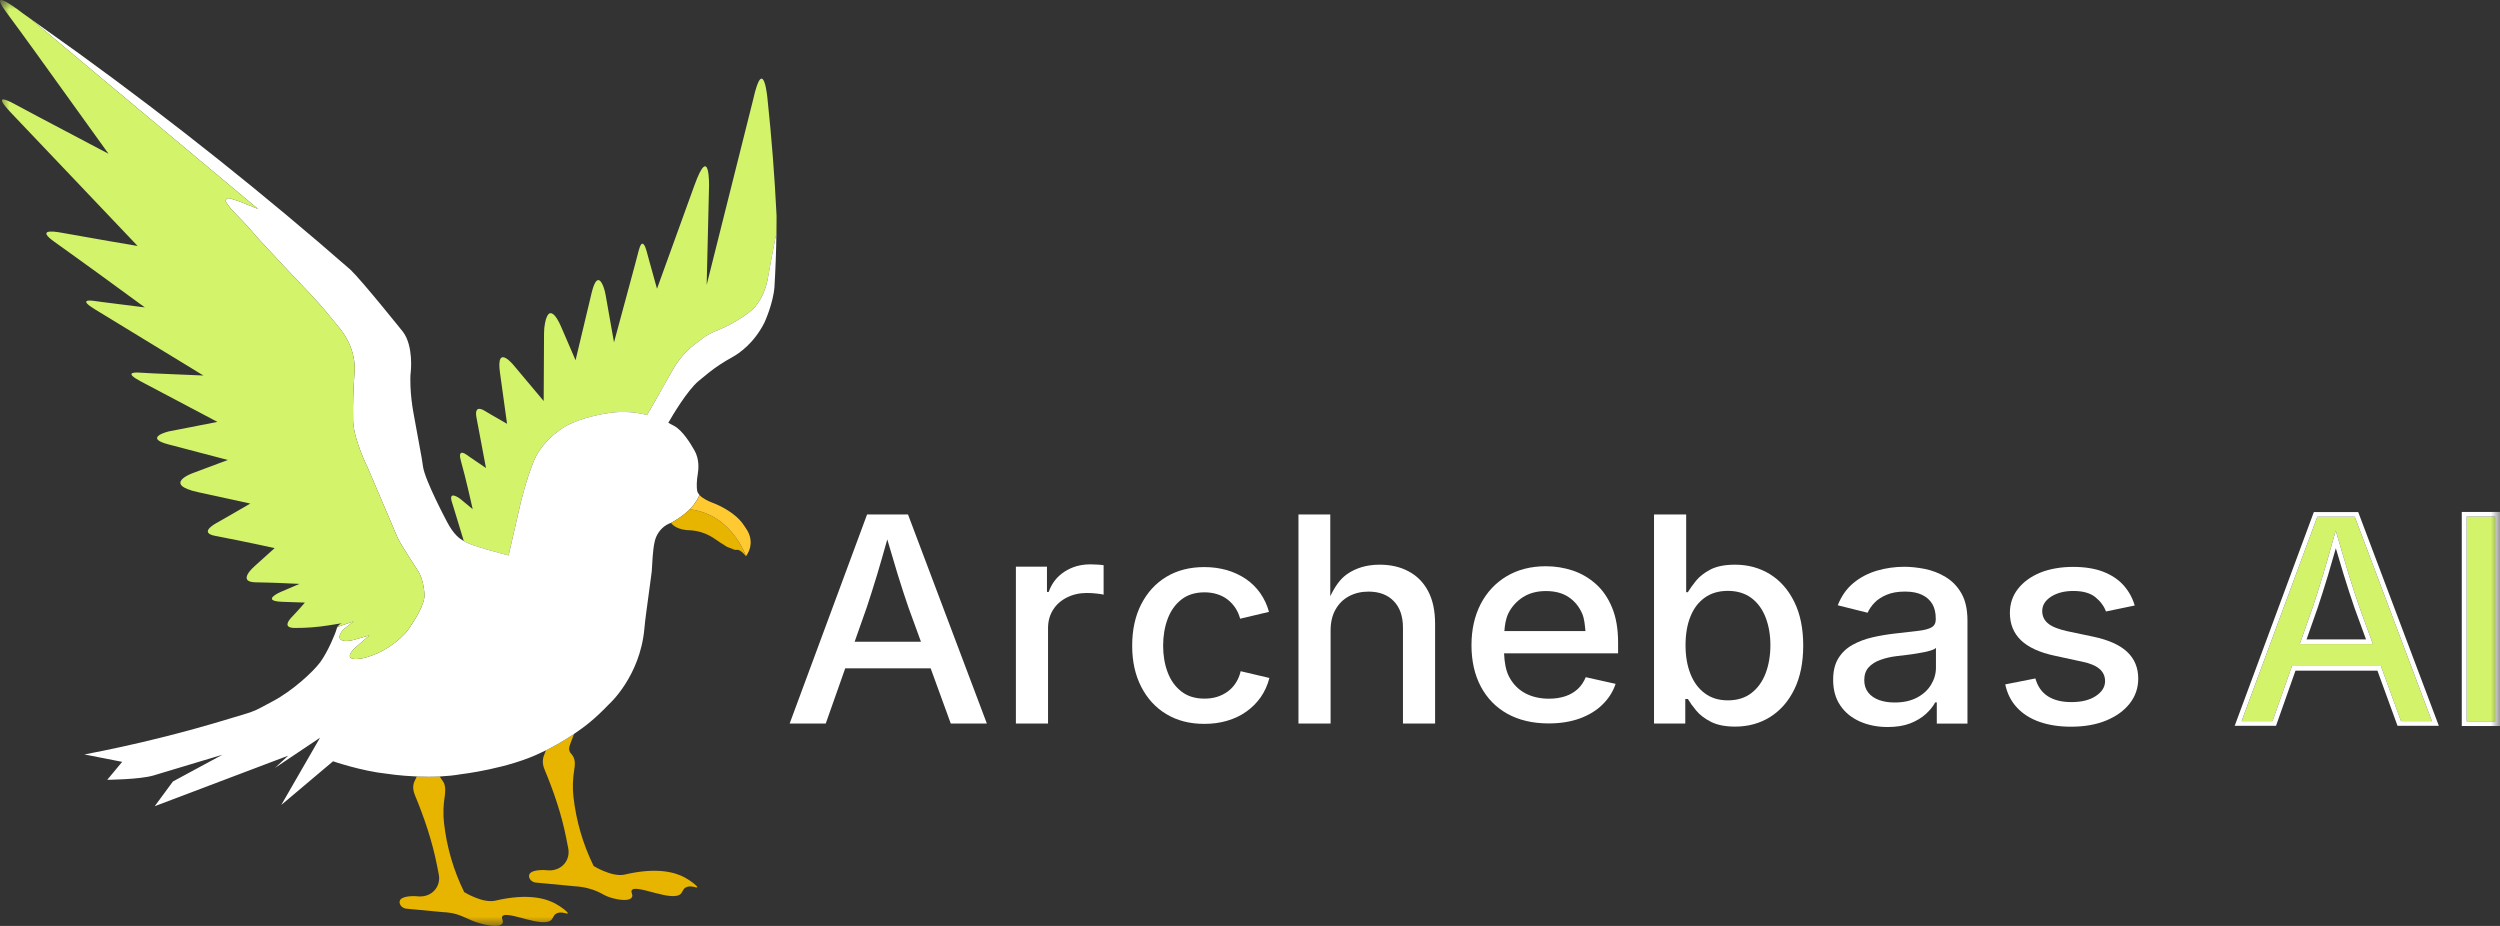 <svg width="135" height="50" viewBox="0 0 135 50" fill="none" xmlns="http://www.w3.org/2000/svg">
<rect x="0" y="0" width="135" height="50" fill="#333333" stroke="none"/>
<mask id="mask0_14993_2" style="mask-type:luminance" maskUnits="userSpaceOnUse" x="0" y="0" width="135" height="50">
<path d="M135 0H0V50H135V0Z" fill="white"/>
</mask>
<g mask="url(#mask0_14993_2)">
<path d="M22.505 41.93C22.477 42 22.446 42.069 22.41 42.136C22.263 42.398 22.301 42.687 22.41 42.949C22.921 44.181 23.347 45.445 23.602 46.749L23.696 47.231C23.769 47.606 23.624 47.998 23.303 48.222C23.016 48.421 22.707 48.42 22.556 48.403C22.457 48.392 22.358 48.385 22.258 48.39C21.61 48.416 21.535 48.625 21.592 48.802C21.639 48.951 21.783 49.053 21.944 49.069L23.938 49.257C23.977 49.259 24.037 49.261 24.11 49.267C24.911 49.336 25.198 49.664 25.955 49.87C26.096 49.908 26.949 50.141 27.126 49.87C27.216 49.732 27.052 49.589 27.126 49.48C27.365 49.13 29.349 50.166 29.792 49.655C29.882 49.551 29.887 49.407 30.055 49.324C30.316 49.192 30.631 49.377 30.66 49.324C30.694 49.263 30.31 48.969 29.994 48.797C29.541 48.551 28.571 48.202 26.721 48.641C26.035 48.777 25.066 48.172 25.066 48.172C24.489 46.996 24.122 45.736 23.977 44.443L23.974 44.413C23.921 43.939 23.943 43.463 24.016 42.993C24.035 42.871 24.095 42.453 23.933 42.21C23.902 42.165 23.871 42.121 23.841 42.077C23.808 42.03 23.765 41.967 23.765 41.967C23.767 41.955 23.77 41.942 23.771 41.928C23.329 41.951 22.895 41.947 22.505 41.93Z" fill="#E7B400"/>
<path d="M29.472 40.531C29.448 40.612 29.416 40.69 29.384 40.767C29.324 40.908 29.253 41.186 29.401 41.541C29.905 42.748 30.328 43.986 30.578 45.266L30.687 45.821C30.761 46.197 30.614 46.59 30.292 46.813C30.004 47.013 29.694 47.011 29.544 46.993C29.405 46.977 29.265 46.975 29.125 46.988C28.62 47.033 28.538 47.207 28.575 47.365C28.613 47.528 28.764 47.643 28.936 47.659L31.015 47.856C31.576 47.888 31.982 48.02 32.248 48.136C32.561 48.271 32.623 48.358 32.945 48.461C33.32 48.581 33.96 48.697 34.117 48.461C34.211 48.318 34.042 48.18 34.117 48.071C34.355 47.721 36.339 48.757 36.782 48.246C36.872 48.142 36.877 47.998 37.044 47.915C37.306 47.783 37.621 47.967 37.65 47.915C37.684 47.854 37.3 47.56 36.984 47.388C36.531 47.142 35.561 46.792 33.712 47.231C33.025 47.368 32.056 46.763 32.056 46.763C31.479 45.587 31.112 44.327 30.967 43.034L30.964 43.004C30.911 42.53 30.933 42.053 31.006 41.584C31.041 41.364 31.094 41.059 30.922 40.801C30.852 40.695 30.793 40.671 30.755 40.558C30.698 40.388 30.765 40.246 30.888 39.926C30.916 39.852 30.954 39.753 30.997 39.635C30.367 40.063 29.774 40.373 29.474 40.52C29.474 40.525 29.472 40.529 29.471 40.533L29.472 40.531Z" fill="#E7B400"/>
<path d="M41.931 11.578C41.828 9.504 41.667 7.435 41.448 5.369C41.448 5.369 41.236 2.843 40.672 5.369L38.16 15.384L38.288 10.068C38.288 10.068 38.347 7.666 37.501 10.002L35.478 15.591L35.063 14.1C35.013 13.921 34.964 13.74 34.916 13.56C34.85 13.316 34.675 12.815 34.491 13.525C34.425 13.779 34.361 14.032 34.292 14.285L33.156 18.489L32.7 15.909C32.675 15.77 32.64 15.632 32.591 15.498C32.461 15.15 32.206 14.736 31.941 15.843C31.562 17.425 31.08 19.453 31.08 19.453L30.293 17.627C30.293 17.627 29.694 16.161 29.435 17.425C29.396 17.613 29.378 17.805 29.378 17.998L29.359 21.655L27.788 19.784C27.788 19.784 26.759 18.459 27.002 20.149L27.381 22.885L26.552 22.409C26.421 22.335 26.294 22.257 26.165 22.179C25.984 22.07 25.596 21.902 25.737 22.587L26.243 25.273L25.432 24.722C25.353 24.669 25.276 24.614 25.198 24.559C25.051 24.454 24.704 24.257 24.898 24.924C25.141 25.759 25.525 27.493 25.525 27.493L24.841 26.929C24.841 26.929 24.188 26.44 24.404 27.116C24.427 27.189 24.452 27.262 24.473 27.335L25.046 29.217C25.06 29.226 25.075 29.235 25.089 29.245C25.444 29.482 27.464 29.994 27.464 29.994L28.125 27.119L28.267 26.588C28.42 26.013 28.606 25.447 28.826 24.892C29.348 23.664 30.563 23.006 30.563 23.006C31.433 22.526 32.689 22.335 32.689 22.335C33.974 22.097 34.928 22.413 34.928 22.413L34.941 22.417L35.375 21.658C35.675 21.137 35.967 20.612 36.26 20.087C36.461 19.727 36.873 19.086 37.463 18.64C37.591 18.542 37.72 18.447 37.845 18.347C38.009 18.215 38.289 18.02 38.643 17.879C39.036 17.724 39.417 17.544 39.776 17.326C40.185 17.077 40.634 16.769 40.813 16.522C40.838 16.488 40.864 16.454 40.89 16.421C41.011 16.261 41.329 15.786 41.471 15.004C41.599 14.296 41.724 13.587 41.866 12.881L41.929 12.572C41.932 12.319 41.934 12.065 41.934 11.812V11.662L41.93 11.579L41.931 11.578Z" fill="#D3F36B"/>
<path d="M41.472 15.002C41.33 15.784 41.012 16.26 40.891 16.419C40.865 16.453 40.839 16.486 40.814 16.521C40.636 16.767 40.186 17.075 39.777 17.324C39.418 17.542 39.037 17.722 38.644 17.878C38.29 18.018 38.011 18.213 37.846 18.345C37.72 18.445 37.591 18.541 37.464 18.638C36.874 19.084 36.462 19.726 36.261 20.086C35.968 20.61 35.675 21.135 35.376 21.657L34.941 22.415L34.929 22.411C34.929 22.411 33.974 22.096 32.69 22.333C32.69 22.333 31.434 22.524 30.564 23.004C30.564 23.004 29.349 23.662 28.827 24.89C28.608 25.445 28.421 26.01 28.267 26.586L28.126 27.117L27.465 29.992C27.465 29.992 25.445 29.481 25.09 29.243C25.076 29.234 25.062 29.225 25.047 29.215C25.029 29.204 25.012 29.194 24.993 29.184C24.857 29.114 24.498 28.874 24.146 28.191C24.146 28.191 22.944 25.942 22.842 25.194C22.821 25.039 22.8 24.885 22.772 24.732L22.331 22.319C22.243 21.835 22.185 21.347 22.165 20.857C22.153 20.575 22.153 20.287 22.182 20.072C22.182 20.072 22.338 18.693 21.763 17.922C21.763 17.922 19.555 15.166 18.936 14.574C14.286 10.511 9.449 6.654 4.438 3.014L4.088 2.761L1.654 1.022L13.936 11.286C13.244 11.011 13.209 10.984 13.01 10.908C13.004 10.905 12.742 10.808 12.569 10.759C12.49 10.737 12.317 10.66 12.254 10.73C12.231 10.756 12.145 10.814 12.216 10.922C12.402 11.21 12.504 11.31 12.565 11.376C12.847 11.68 13.27 12.075 13.923 12.856C14.889 13.908 15.87 14.946 16.856 15.981C17.344 16.492 17.989 17.284 18.37 17.759C18.725 18.203 18.977 18.718 19.09 19.268C19.155 19.588 19.163 19.858 19.148 20.07C19.086 20.922 19.051 21.775 19.069 22.628L19.071 22.772C19.127 23.806 19.866 25.276 19.866 25.276L21.478 29.053C21.645 29.408 22.57 30.821 22.57 30.821C22.888 31.303 22.918 32.057 22.918 32.057C22.998 32.594 22.291 33.641 22.149 33.847C22.131 33.873 22.115 33.899 22.097 33.926C21.845 34.319 21.284 34.737 21.284 34.737C20.408 35.418 19.503 35.562 19.503 35.562C18.363 35.733 19.161 34.992 19.161 34.992L19.948 34.311L19.105 34.553C18.989 34.587 18.869 34.608 18.747 34.611C18.276 34.624 18.295 34.397 18.382 34.219C18.436 34.107 18.518 34.011 18.617 33.932L19.099 33.551C19.092 33.557 19.082 33.56 19.068 33.562L18.22 33.856C18.2 33.892 18.183 33.934 18.172 33.98C18.119 34.196 17.709 35.187 17.299 35.749C16.927 36.259 15.815 37.295 14.726 37.87C14.51 37.983 14.295 38.097 14.081 38.214C13.763 38.389 13.524 38.478 12.543 38.762L12.499 38.776C9.893 39.573 7.241 40.229 4.559 40.74L6.598 41.14L5.791 42.109C5.791 42.109 7.534 42.096 8.282 41.877L12.012 40.755L9.338 42.199L8.355 43.534L15.562 40.806L14.849 41.467L17.281 39.837L15.188 43.468L17.985 41.109C17.985 41.109 19.501 41.635 20.902 41.784C20.902 41.784 21.585 41.892 22.504 41.93C22.895 41.947 23.329 41.95 23.77 41.928C24.14 41.91 24.516 41.873 24.879 41.81C24.879 41.81 27.496 41.507 29.272 40.615C29.272 40.615 29.347 40.582 29.474 40.519C29.774 40.371 30.367 40.061 30.997 39.633C31.64 39.197 32.107 38.833 32.885 38.029C32.885 38.029 34.561 36.537 34.796 33.952C34.822 33.673 34.853 33.395 34.891 33.118C34.975 32.51 35.1 31.599 35.142 31.256C35.147 31.217 35.193 30.89 35.195 30.851C35.199 30.733 35.22 30.379 35.242 30.086C35.263 29.824 35.291 29.512 35.355 29.235C35.439 28.874 35.658 28.552 35.979 28.353C36.059 28.303 36.146 28.261 36.236 28.235C36.236 28.235 36.801 27.945 37.257 27.494C37.301 27.45 37.614 27.119 37.771 26.729C37.709 26.66 37.664 26.585 37.648 26.505C37.632 26.427 37.62 26.295 37.626 26.109C37.631 25.932 37.652 25.757 37.682 25.582C37.722 25.35 37.777 24.792 37.493 24.309C37.474 24.277 37.454 24.246 37.436 24.214C37.328 24.021 36.863 23.234 36.394 22.994C36.294 22.936 36.191 22.883 36.088 22.832C36.316 22.433 37.11 21.089 37.727 20.571C37.727 20.571 37.986 20.353 38.302 20.102C38.683 19.801 39.092 19.536 39.52 19.301C39.95 19.065 40.724 18.516 41.279 17.42C41.279 17.42 41.751 16.407 41.821 15.491C41.879 14.518 41.915 13.543 41.927 12.569L41.864 12.878C41.722 13.583 41.598 14.293 41.469 15.001L41.472 15.002Z" fill="white"/>
<path d="M19.098 33.552L18.616 33.933C18.518 34.011 18.435 34.107 18.381 34.219C18.294 34.398 18.276 34.624 18.747 34.612C18.868 34.608 18.988 34.587 19.105 34.554L19.948 34.311L19.16 34.992C19.16 34.992 18.363 35.732 19.502 35.562C19.502 35.562 20.407 35.418 21.284 34.738C21.284 34.738 21.845 34.318 22.096 33.926C22.113 33.899 22.13 33.873 22.148 33.847C22.291 33.642 22.997 32.594 22.918 32.057C22.918 32.057 22.888 31.303 22.569 30.821C22.569 30.821 21.644 29.409 21.477 29.054L19.866 25.276C19.866 25.276 19.126 23.806 19.071 22.772L19.068 22.628C19.05 21.774 19.086 20.922 19.147 20.071C19.162 19.858 19.154 19.589 19.089 19.268C18.977 18.718 18.726 18.203 18.37 17.76C17.99 17.284 17.343 16.492 16.856 15.981C15.87 14.947 14.887 13.908 13.922 12.856C13.269 12.076 12.847 11.68 12.565 11.377C12.502 11.309 12.401 11.21 12.215 10.922C12.146 10.814 12.23 10.756 12.253 10.73C12.316 10.66 12.489 10.737 12.568 10.76C12.741 10.809 13.003 10.907 13.009 10.908C13.208 10.984 13.244 11.011 13.935 11.286L1.655 1.022L1.233 0.721C1.233 0.721 -0.773 -0.852 0.333 0.651C0.845 1.348 1.359 2.045 1.863 2.746L5.86 8.304L2.081 6.31C1.641 6.079 1.205 5.843 0.768 5.608C0.337 5.375 -0.399 5.044 0.619 6.116L7.432 13.283L5.874 13.017C5.01 12.87 4.147 12.713 3.283 12.56C2.769 12.468 2.034 12.409 2.915 13.042C3.697 13.605 4.481 14.163 5.259 14.73L7.822 16.6L5.509 16.308C5.365 16.289 5.221 16.269 5.077 16.249C4.818 16.212 4.255 16.174 5.121 16.701L10.985 20.278L8.307 20.164C8.042 20.153 7.778 20.137 7.514 20.121C7.21 20.103 6.714 20.125 7.603 20.596C8.79 21.223 11.741 22.783 11.741 22.783L9.095 23.3C9.095 23.3 7.72 23.637 9.088 23.996L12.302 24.839L10.421 25.543C10.421 25.543 8.711 26.146 10.713 26.582L13.515 27.192L12.305 27.892C12.097 28.013 11.887 28.131 11.677 28.25C11.408 28.402 10.842 28.784 11.609 28.935C12.417 29.094 13.225 29.248 14.03 29.425L14.83 29.599L13.777 30.547C13.777 30.547 12.734 31.422 13.792 31.445C14.215 31.455 14.636 31.461 15.059 31.48L16.174 31.529L15.13 31.976C15.13 31.976 14.044 32.457 15.254 32.498L16.464 32.539L16.232 32.805C16.076 32.983 15.915 33.156 15.751 33.327C15.554 33.535 15.29 33.905 15.911 33.909C15.914 33.909 15.915 33.909 15.918 33.909C16.532 33.913 17.144 33.867 17.749 33.769L18.451 33.656C18.358 33.697 18.275 33.76 18.22 33.856L19.068 33.563L19.098 33.552Z" fill="#D3F36B"/>
<path d="M37.253 27.501C37.253 27.501 37.255 27.498 37.258 27.495C36.802 27.946 36.237 28.236 36.237 28.236C36.237 28.236 36.421 28.557 37.069 28.625C37.106 28.63 37.143 28.63 37.181 28.631C37.203 28.631 37.232 28.633 37.267 28.635C37.735 28.661 38.185 28.817 38.567 29.078C38.775 29.222 39.042 29.402 39.118 29.441C39.118 29.441 39.231 29.53 39.389 29.58C39.459 29.602 39.527 29.631 39.594 29.662C39.65 29.687 39.725 29.709 39.806 29.69C39.806 29.69 39.977 29.656 40.28 30.034C40.28 30.034 39.547 27.786 37.253 27.501Z" fill="#E7B400"/>
<path d="M37.253 27.501C39.548 27.785 40.28 30.035 40.28 30.035C40.28 30.035 40.868 29.342 40.262 28.501C40.226 28.451 40.191 28.399 40.157 28.347C40.075 28.214 39.842 27.907 39.309 27.565C39.049 27.398 38.77 27.261 38.48 27.151C38.273 27.073 37.951 26.928 37.773 26.731C37.617 27.122 37.303 27.452 37.258 27.497C37.255 27.5 37.253 27.503 37.253 27.503V27.501Z" fill="#FFC931"/>
<path d="M46.822 27.781L42.642 39.069H44.591L45.642 36.091H50.256L51.341 39.069H53.29L49.032 27.781H46.822ZM49.731 34.652H46.151L46.808 32.789C46.971 32.303 47.157 31.712 47.371 31.01C47.532 30.475 47.717 29.83 47.913 29.128C48.114 29.82 48.303 30.456 48.465 30.984C48.678 31.676 48.876 32.276 49.052 32.789L49.731 34.652Z" fill="white"/>
<path d="M58.861 30.476C58.349 30.476 57.887 30.609 57.483 30.87C57.079 31.135 56.794 31.496 56.631 31.963H56.536V30.599H54.858V39.069H56.594V33.923C56.594 33.551 56.682 33.222 56.862 32.935C57.039 32.651 57.29 32.426 57.609 32.266C57.931 32.103 58.291 32.021 58.688 32.021C58.875 32.021 59.055 32.031 59.235 32.053C59.412 32.073 59.533 32.093 59.595 32.112V30.52C59.503 30.507 59.384 30.494 59.242 30.488C59.099 30.481 58.973 30.474 58.861 30.474V30.476Z" fill="white"/>
<path d="M66.749 36.851C66.636 37.034 66.495 37.192 66.324 37.322C66.154 37.451 65.964 37.55 65.749 37.622C65.537 37.691 65.299 37.726 65.043 37.726C64.538 37.726 64.12 37.596 63.792 37.337C63.461 37.079 63.214 36.735 63.053 36.302C62.889 35.869 62.809 35.389 62.809 34.868C62.809 34.347 62.889 33.858 63.053 33.422C63.214 32.987 63.461 32.639 63.792 32.377C64.12 32.119 64.538 31.986 65.043 31.986C65.293 31.986 65.528 32.021 65.74 32.09C65.948 32.157 66.138 32.255 66.299 32.381C66.46 32.51 66.597 32.659 66.713 32.832C66.826 33.006 66.912 33.198 66.967 33.41L68.525 33.041C68.422 32.664 68.262 32.327 68.052 32.027C67.84 31.727 67.58 31.471 67.275 31.263C66.97 31.057 66.626 30.897 66.25 30.786C65.871 30.679 65.466 30.622 65.033 30.622C64.248 30.622 63.564 30.799 62.982 31.149C62.398 31.502 61.948 31.998 61.623 32.636C61.298 33.274 61.138 34.016 61.138 34.868C61.138 35.721 61.299 36.447 61.623 37.081C61.948 37.716 62.398 38.212 62.982 38.562C63.564 38.915 64.248 39.089 65.033 39.089C65.469 39.089 65.882 39.035 66.263 38.922C66.649 38.808 66.993 38.647 67.298 38.429C67.603 38.214 67.863 37.956 68.079 37.649C68.291 37.343 68.449 36.999 68.548 36.61L66.996 36.245C66.945 36.465 66.864 36.668 66.749 36.851Z" fill="white"/>
<path d="M76.073 30.858C75.624 30.613 75.098 30.493 74.5 30.493C73.807 30.493 73.213 30.669 72.725 31.015C72.355 31.279 72.071 31.7 71.835 32.2V27.781H70.117V39.069H71.852V34.055C71.852 33.605 71.94 33.223 72.121 32.91C72.297 32.596 72.541 32.358 72.854 32.192C73.163 32.029 73.512 31.947 73.9 31.947C74.481 31.947 74.935 32.12 75.264 32.462C75.597 32.805 75.76 33.285 75.76 33.895V39.069H77.495V33.689C77.495 32.988 77.373 32.4 77.122 31.928C76.874 31.454 76.524 31.099 76.073 30.858Z" fill="white"/>
<path d="M86.173 31.533C85.803 31.204 85.386 30.963 84.925 30.808C84.461 30.656 83.981 30.577 83.48 30.577C82.666 30.577 81.96 30.758 81.356 31.119C80.753 31.48 80.287 31.98 79.954 32.622C79.625 33.264 79.46 34.005 79.46 34.846C79.46 35.688 79.628 36.442 79.965 37.075C80.301 37.707 80.778 38.198 81.403 38.547C82.028 38.891 82.771 39.065 83.629 39.065C84.254 39.065 84.812 38.976 85.303 38.799C85.797 38.619 86.207 38.369 86.536 38.045C86.866 37.72 87.104 37.349 87.242 36.928L85.629 36.568C85.528 36.821 85.383 37.036 85.195 37.211C85.003 37.384 84.778 37.514 84.519 37.6C84.256 37.685 83.968 37.73 83.644 37.73C83.154 37.73 82.724 37.628 82.357 37.433C81.988 37.233 81.699 36.939 81.494 36.55C81.312 36.204 81.24 35.764 81.22 35.281H87.377V34.708C87.377 33.964 87.27 33.332 87.051 32.809C86.837 32.287 86.543 31.862 86.173 31.533ZM81.453 33.116C81.635 32.758 81.897 32.467 82.24 32.246C82.583 32.028 82.996 31.917 83.481 31.917C83.965 31.917 84.379 32.024 84.701 32.24C85.027 32.455 85.272 32.756 85.44 33.139C85.556 33.411 85.581 33.749 85.615 34.079H81.236C81.263 33.741 81.31 33.411 81.454 33.117L81.453 33.116Z" fill="white"/>
<path d="M95.582 31.008C95.025 30.666 94.397 30.493 93.695 30.493C93.141 30.493 92.7 30.581 92.364 30.754C92.031 30.93 91.769 31.132 91.583 31.364C91.396 31.595 91.25 31.801 91.144 31.977H91.053V27.782H89.317V39.07H91.005V37.746H91.144C91.25 37.925 91.399 38.135 91.592 38.366C91.782 38.598 92.047 38.803 92.386 38.976C92.725 39.149 93.16 39.237 93.694 39.237C94.407 39.237 95.041 39.061 95.595 38.712C96.153 38.359 96.587 37.857 96.903 37.205C97.219 36.549 97.374 35.766 97.374 34.859C97.374 33.952 97.215 33.153 96.892 32.503C96.573 31.851 96.135 31.352 95.581 31.009L95.582 31.008ZM95.344 36.358C95.174 36.805 94.916 37.163 94.577 37.425C94.233 37.689 93.809 37.819 93.307 37.819C92.805 37.819 92.4 37.691 92.061 37.44C91.718 37.186 91.46 36.837 91.284 36.39C91.107 35.942 91.019 35.427 91.019 34.84C91.019 34.252 91.107 33.734 91.281 33.3C91.454 32.862 91.712 32.52 92.055 32.275C92.394 32.03 92.812 31.907 93.307 31.907C93.803 31.907 94.241 32.038 94.58 32.295C94.92 32.553 95.174 32.902 95.344 33.343C95.514 33.786 95.602 34.286 95.602 34.84C95.602 35.394 95.514 35.907 95.344 36.358Z" fill="white"/>
<path d="M105.067 31.16C104.722 30.951 104.349 30.806 103.954 30.725C103.562 30.648 103.187 30.606 102.835 30.606C102.326 30.606 101.833 30.676 101.357 30.815C100.878 30.957 100.456 31.176 100.087 31.481C99.718 31.784 99.436 32.186 99.239 32.685L100.851 33.088C100.935 32.899 101.059 32.718 101.226 32.544C101.397 32.367 101.618 32.226 101.89 32.113C102.161 32.001 102.487 31.945 102.865 31.945C103.244 31.945 103.542 32.003 103.787 32.119C104.035 32.238 104.219 32.403 104.347 32.618C104.471 32.831 104.531 33.095 104.531 33.411V33.456C104.531 33.649 104.453 33.791 104.303 33.878C104.149 33.965 103.911 34.029 103.589 34.065C103.268 34.104 102.852 34.152 102.335 34.21C101.927 34.256 101.524 34.323 101.126 34.413C100.73 34.503 100.369 34.639 100.043 34.819C99.722 34.996 99.463 35.237 99.275 35.543C99.084 35.846 98.99 36.235 98.99 36.709C98.99 37.256 99.118 37.72 99.379 38.1C99.637 38.48 99.993 38.766 100.438 38.963C100.884 39.159 101.38 39.259 101.933 39.259C102.402 39.259 102.811 39.194 103.15 39.063C103.488 38.931 103.769 38.76 103.994 38.557C104.218 38.351 104.386 38.142 104.5 37.93H104.587V39.073H106.243V33.525C106.243 32.916 106.136 32.424 105.918 32.044C105.701 31.663 105.416 31.37 105.067 31.162V31.16ZM104.541 36.057C104.541 36.383 104.451 36.688 104.276 36.978C104.099 37.268 103.844 37.5 103.512 37.674C103.18 37.847 102.782 37.935 102.312 37.935C101.991 37.935 101.709 37.889 101.465 37.8C101.22 37.71 101.029 37.577 100.884 37.397C100.744 37.216 100.67 36.994 100.67 36.73C100.67 36.441 100.75 36.209 100.907 36.035C101.065 35.861 101.28 35.726 101.547 35.632C101.812 35.535 102.107 35.468 102.429 35.429C102.562 35.413 102.737 35.394 102.941 35.368C103.149 35.345 103.366 35.313 103.588 35.274C103.812 35.239 104.011 35.197 104.185 35.149C104.359 35.1 104.476 35.049 104.541 34.987V36.057Z" fill="white"/>
<path d="M113.061 34.386L111.643 34.087C111.162 33.98 110.812 33.845 110.603 33.672C110.389 33.501 110.28 33.275 110.28 32.996C110.28 32.68 110.443 32.424 110.762 32.217C111.084 32.014 111.481 31.912 111.959 31.912C112.478 31.912 112.875 32.024 113.15 32.247C113.421 32.466 113.614 32.726 113.723 33.019L115.276 32.697C115.153 32.285 114.953 31.922 114.672 31.606C114.39 31.291 114.024 31.05 113.573 30.873C113.122 30.699 112.579 30.612 111.942 30.612C111.304 30.612 110.687 30.715 110.178 30.921C109.67 31.13 109.27 31.419 108.975 31.793C108.68 32.166 108.534 32.603 108.534 33.099C108.534 33.698 108.734 34.19 109.131 34.573C109.53 34.956 110.141 35.236 110.958 35.41L112.44 35.731C112.861 35.815 113.169 35.947 113.372 36.12C113.576 36.294 113.674 36.517 113.674 36.783C113.674 37.092 113.511 37.359 113.18 37.581C112.85 37.804 112.407 37.913 111.85 37.913C111.338 37.913 110.921 37.81 110.589 37.601C110.257 37.388 110.032 37.069 109.911 36.636L108.283 36.957C108.388 37.45 108.598 37.868 108.917 38.209C109.232 38.55 109.639 38.807 110.134 38.981C110.633 39.155 111.199 39.242 111.833 39.242C112.553 39.242 113.183 39.133 113.725 38.911C114.271 38.688 114.695 38.383 115.004 37.99C115.309 37.601 115.465 37.15 115.465 36.642C115.465 36.059 115.265 35.58 114.872 35.206C114.478 34.833 113.875 34.56 113.061 34.386Z" fill="white"/>
<path d="M125.134 27.907L121.047 38.944H122.715L123.766 35.965H128.569L129.654 38.944H131.321L127.158 27.907H125.134ZM128.136 34.778H124.186L124.901 32.748C125.059 32.277 125.244 31.697 125.463 30.975C125.616 30.467 125.798 29.834 126.004 29.095L126.129 28.648L126.259 29.094C126.483 29.862 126.664 30.469 126.81 30.948C127.009 31.592 127.206 32.197 127.396 32.748L128.136 34.778Z" fill="#D3F36B"/>
<path d="M124.947 27.653L120.674 39.193H122.905L123.956 36.215H128.381L129.466 39.193H131.697L127.344 27.653H124.947ZM129.654 38.941L128.569 35.963H123.766L122.715 38.941H121.047L125.134 27.905H127.158L131.321 38.941H129.654Z" fill="white"/>
<path d="M126.259 29.095L126.129 28.649L126.004 29.096C125.799 29.835 125.616 30.468 125.463 30.976C125.243 31.697 125.059 32.278 124.901 32.749L124.186 34.779H128.136L127.396 32.75C127.206 32.199 127.009 31.594 126.81 30.95C126.664 30.471 126.483 29.863 126.259 29.095ZM127.764 34.526H124.554L125.152 32.827C125.312 32.352 125.497 31.769 125.718 31.046C125.84 30.64 125.98 30.158 126.135 29.606C126.301 30.171 126.439 30.636 126.557 31.02C126.757 31.667 126.955 32.275 127.146 32.831L127.764 34.526Z" fill="white"/>
<path d="M134.736 27.897H133.201V38.953H134.736V27.897Z" fill="#D3F36B"/>
<path d="M132.936 27.645V39.205H135V27.645H132.936ZM134.736 38.953H133.201V27.897H134.736V38.953Z" fill="white"/>
</g>
</svg>
